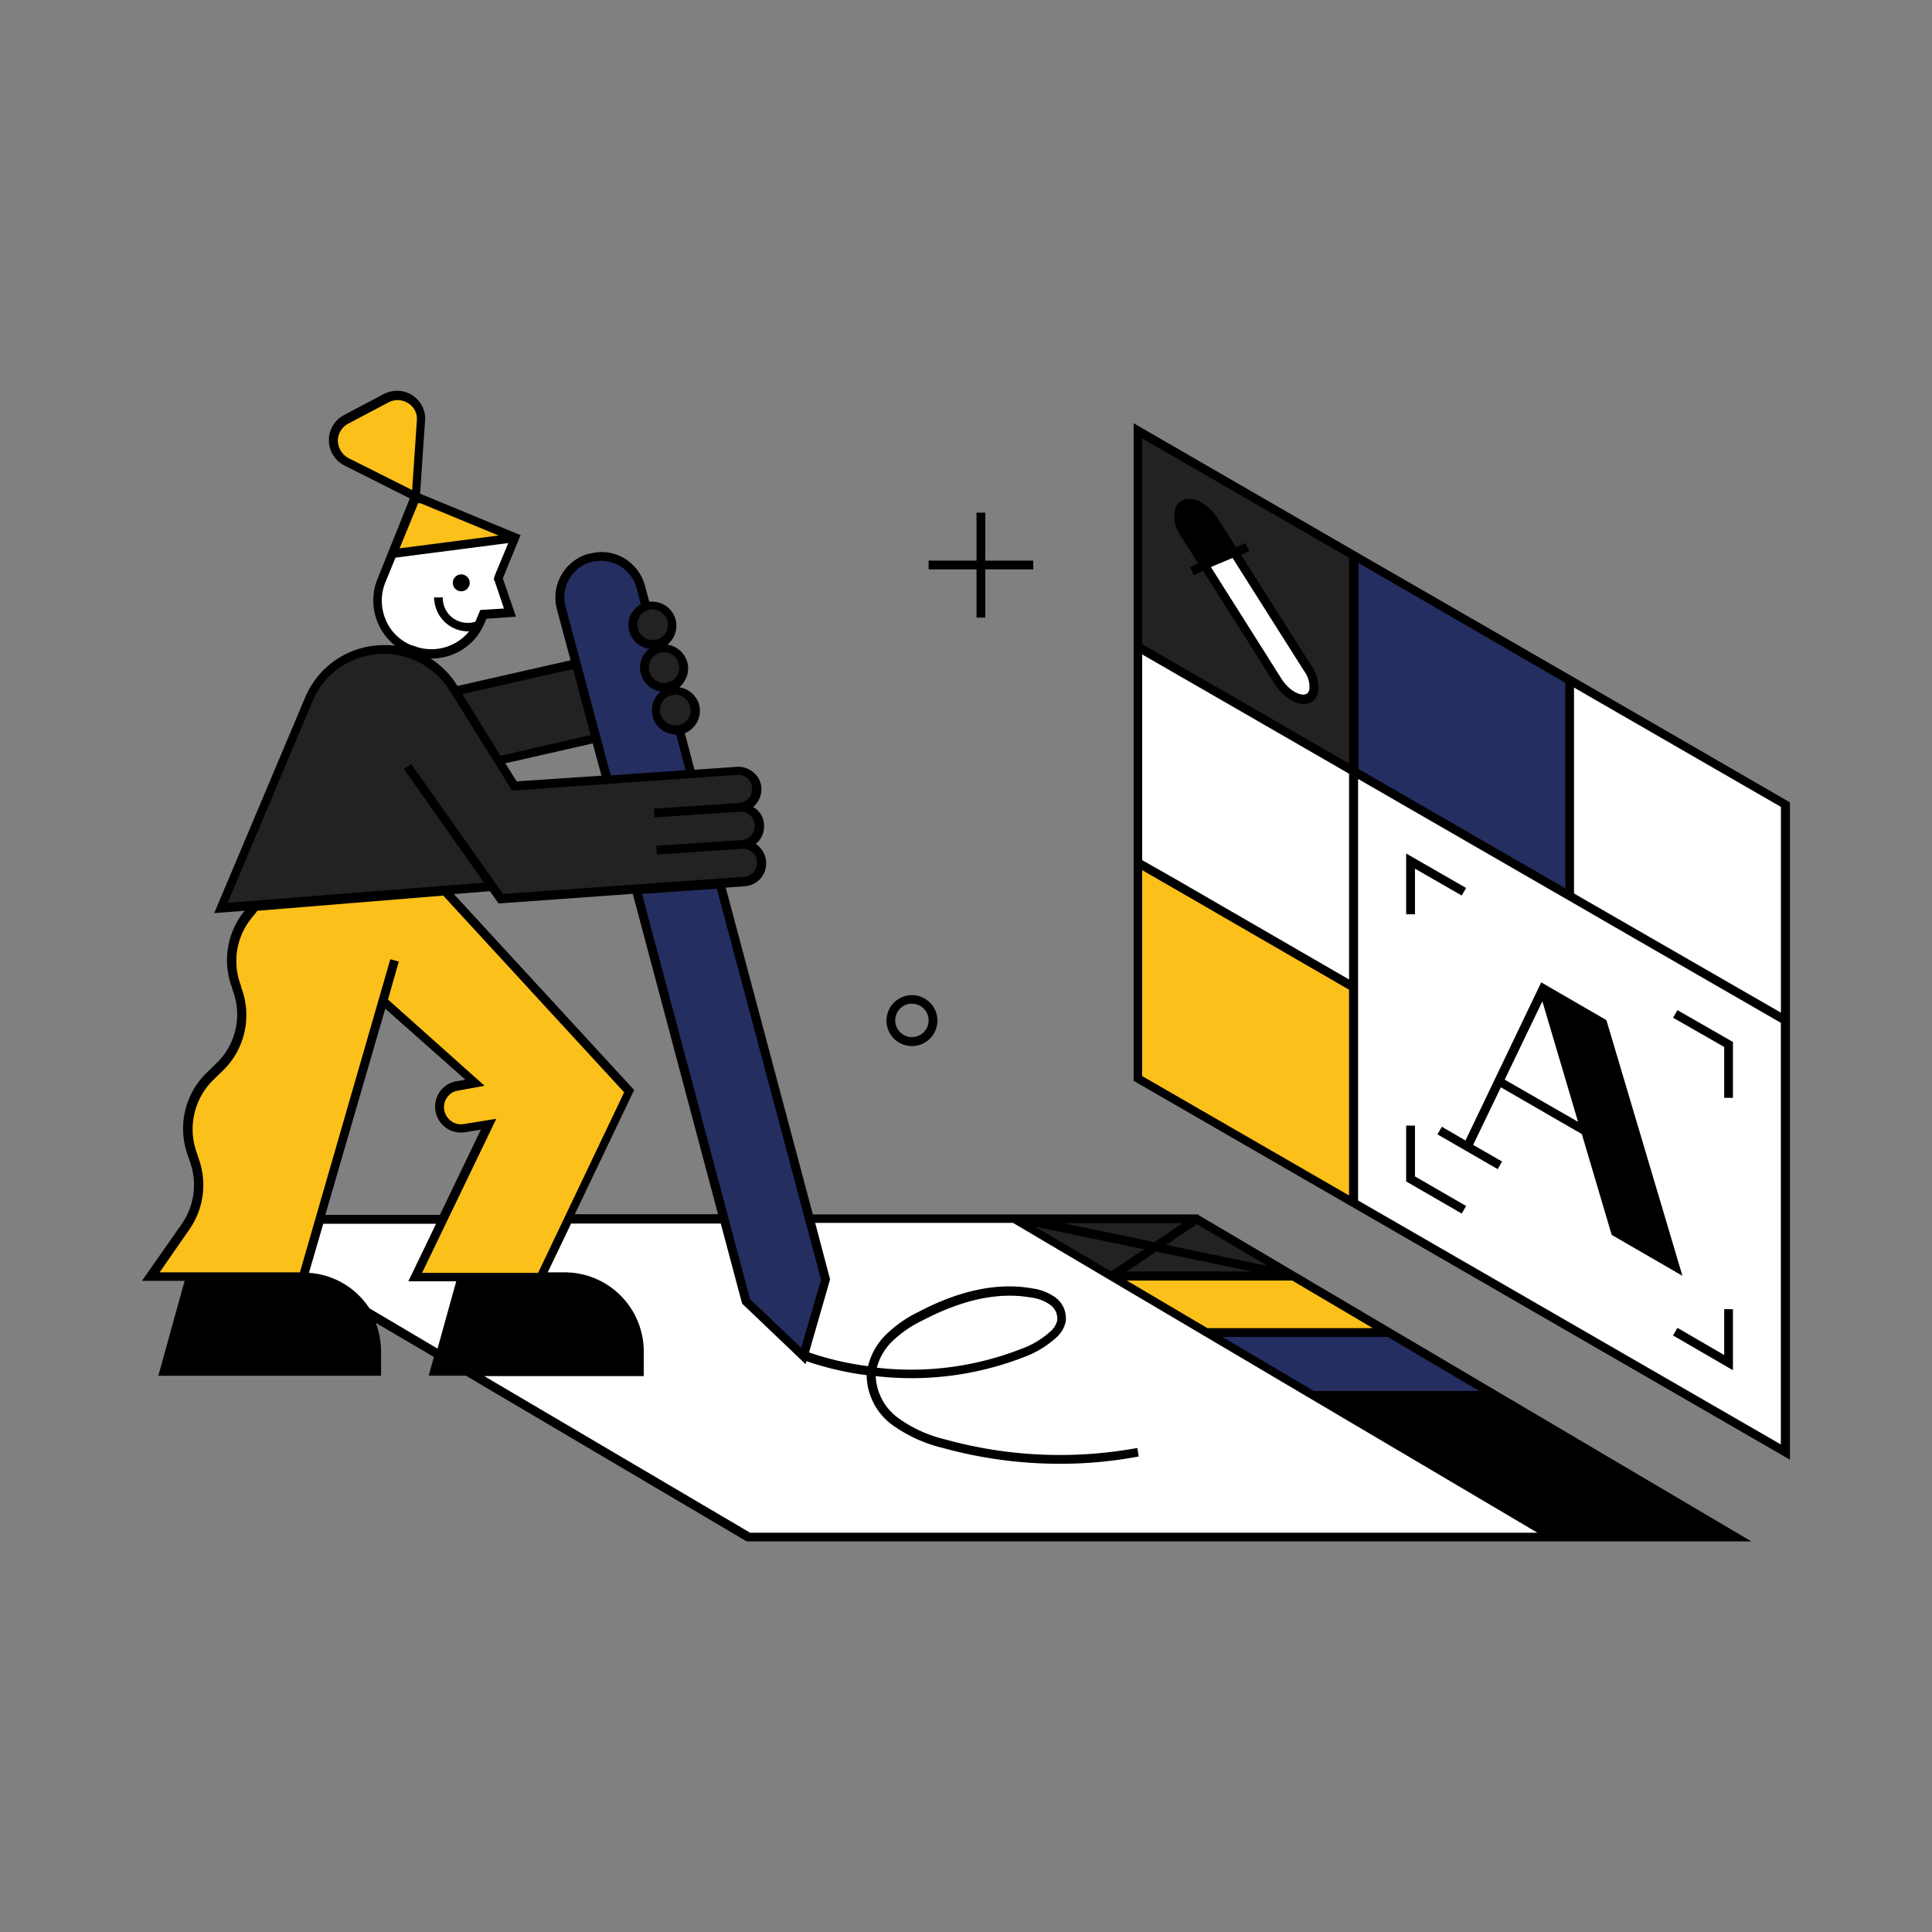 <?xml version="1.0" encoding="UTF-8"?> <svg xmlns="http://www.w3.org/2000/svg" viewBox="0 0 340 340"><rect x="0" y="0" width="340" height="340" fill="#808080" stroke="none"/> <defs> <style>.cls-1{fill:none;}.cls-2{fill:#fff;}.cls-3{fill:#252e60;}.cls-4{fill:#fbc019;}.cls-5{fill:#222;}</style> </defs> <g id="Слой_2" data-name="Слой 2"> <g id="Слой_1-2" data-name="Слой 1"> <rect class="cls-1" width="340" height="340"></rect> <polygon class="cls-2" points="238.26 135.74 314.18 179.62 314.18 255.54 238.26 211.72 238.26 135.74"></polygon> <polygon class="cls-2" points="200.25 113.83 238.26 135.74 238.26 173.7 200.25 151.79 200.25 113.83"></polygon> <polygon class="cls-2" points="276.22 119.69 314.18 141.61 314.18 179.62 276.22 157.66 276.22 119.69"></polygon> <polygon class="cls-2" points="178.49 214.49 37.55 214.49 131.78 270.56 272.56 270.56 178.49 214.49"></polygon> <path class="cls-3" d="M106.84,137.23,98.76,107a7.19,7.19,0,0,1,5-8.8l.16,0a7.18,7.18,0,0,1,8.8,5l1,3.65,31.58,118.3-3.91,13.43L131.27,229Z"></path> <polygon points="231.78 246.02 263.15 245.56 305.54 270.56 272.56 270.56 231.78 246.02"></polygon> <polygon class="cls-3" points="213.16 234.5 231.78 245.56 263.15 245.15 243.97 234.5 213.16 234.5"></polygon> <polygon class="cls-4" points="195.72 224.52 212.95 234.5 243.97 234.19 226.99 224.16 195.72 224.52"></polygon> <polygon class="cls-5" points="178.49 214.49 195.72 224.52 226.99 224.16 210.63 214.49 178.49 214.49"></polygon> <path class="cls-5" d="M86.62,156.06l-47.68,3.76,15.43-36.73a14.41,14.41,0,0,1,25.51-2l10.7,17.23,39.15-2.72a3.22,3.22,0,0,1,3.44,3v.05a3.22,3.22,0,0,1-3,3.45,3.23,3.23,0,0,1,3.44,3v0a3.22,3.22,0,0,1-3,3.45,3.23,3.23,0,0,1,3.45,3v.06a3.23,3.23,0,0,1-3,3.44l-42.84,3Z"></path> <path class="cls-4" d="M90.53,94.59,69.08,97.47l3.86-9.71-.46-.67L61,81.27s-3-2-2.22-4.52,2.42-3,2.42-3l6.48-3.5a4.67,4.67,0,0,1,4.12-.2l.61.31c1.8,1.18,2.06,2.83,1.8,3.39s-.82,13-.82,13l.31.72Z"></path> <path class="cls-4" d="M78.49,156.63l32.26,35.13-15,32.91H73.09L86.31,198l-4.27.46a4,4,0,0,1-2.47-.46c-1-.51-2.26-1.49-2-2.62q0-.65,0-1.29c.2-1.44,1.7-2.52,3.08-2.88l3.29-.92L67.43,176.58l-14,48.1H26.7l5.56-8s3.08-5.5,2.88-8a43.16,43.16,0,0,0-1.5-6.74s-1.23-4.27.21-7.35a24.22,24.22,0,0,1,3-5s5.3-5.66,5.7-9.78S41,170.46,41,170.46s-.36-4.37,1-6.74a41.76,41.76,0,0,1,2.93-4.42Z"></path> <path d="M29.06,241.39l4.48-16.15,21.6-.46s7.35.46,9.31,6A36.84,36.84,0,0,1,66.51,241Z"></path> <path d="M76.64,241.39l4.58-16.61,19.24-.1s6.43.82,9.36,5.2,2.67,7.41,2.67,7.41v4.11Z"></path> <polygon class="cls-4" points="238.26 173.7 200.25 151.79 200.25 189.75 238.26 211.72 238.26 173.7"></polygon> <polygon class="cls-5" points="238.26 97.73 200.25 75.82 200.25 113.78 238.26 135.69 238.26 97.73"></polygon> <polygon class="cls-3" points="276.58 120 238.62 98.04 238.62 136.05 276.58 157.96 276.58 120"></polygon> <path class="cls-2" d="M217.27,96.86l13.27,20.93s1.9,3,.36,4.58-3.5.46-4.37-.21a29.65,29.65,0,0,1-3.09-4L212,99.43Z"></path> <path d="M208.27,88.63s-1.49,1.28-.36,4a42.08,42.08,0,0,0,4.27,6.84L217,97.42l-4-7s-1.8-2.73-4.63-1.9"></path> <polygon points="271.59 174.01 284.24 216.81 294.73 222.88 282.08 180.08 271.59 174.01"></polygon> <path class="cls-2" d="M69.08,97.42l21.45-2.88-2.78,7.2,2.06,6.07-4.68.31s-3.55,9.52-12.7,6.22S67.59,101,67.59,101Z"></path> <circle class="cls-5" cx="114.81" cy="110.02" r="3.45"></circle> <circle class="cls-5" cx="116.87" cy="117.53" r="3.45"></circle> <circle class="cls-5" cx="118.87" cy="125.04" r="3.34"></circle> <polygon class="cls-5" points="101.44 116.81 104.88 129.98 87.75 133.89 80.24 121.8 101.44 116.81"></polygon> <circle cx="81.17" cy="102.57" r="1.49"></circle> <path d="M210.84,213.72H143.05l-15.33-57.51,3.4-.25a4,4,0,0,0,3.7-4.25v-.07A4.1,4.1,0,0,0,133,148.5c.15-.16.31-.26.46-.41a4.08,4.08,0,0,0,1-2.93v-.06a3.73,3.73,0,0,0-1.39-2.72,1.73,1.73,0,0,0-.52-.36,4.14,4.14,0,0,0,1.44-3.35v0a3.72,3.72,0,0,0-1.38-2.72,4.09,4.09,0,0,0-2.94-1l-7.45.51-1.7-6.43a4.25,4.25,0,0,0,2.52-5,4.32,4.32,0,0,0-3.5-3.08,3.64,3.64,0,0,0,1-1.24,4.13,4.13,0,0,0,.41-3.19,4.32,4.32,0,0,0-3.5-3.08,4.25,4.25,0,0,0-2.63-7.56,2.09,2.09,0,0,0-.56,0l-.77-2.83a8,8,0,0,0-3.7-4.84,7.74,7.74,0,0,0-6-.77l-.16,0A8,8,0,0,0,98,107.2l2.41,9-19.9,4.52,0,0a15.15,15.15,0,0,0-4.73-4.83h.15a10.07,10.07,0,0,0,9.36-6.28l.31-.72,5.2-.36-2.31-6.74c.51-1.28,2.82-6.89,2.82-6.89l.31-.72-17.69-7.3.87-12.81a4.82,4.82,0,0,0-1.28-3.7,4.94,4.94,0,0,0-3.66-1.6,5.12,5.12,0,0,0-2.31.57l-7.1,3.75a5,5,0,0,0,.1,8.8l11.57,5.82-5.65,14.08a10.12,10.12,0,0,0,3.08,11.84,15.86,15.86,0,0,0-3.08-.06,15,15,0,0,0-12.81,9.26L37.7,160.69l5.4-.41-.21.2a13.72,13.72,0,0,0-2,13.48l0,.15A11.92,11.92,0,0,1,38.21,187L36.16,189A13.7,13.7,0,0,0,33,203.18l.41,1.23a12,12,0,0,1-1.43,11l-7,10h7.51l-4.63,16.71h39.2v-4.32a14.65,14.65,0,0,0-.93-5l10.23,6-.92,3.3H82l49.23,29.06.2.1H308.21l-97.16-57.35ZM59.46,77.57a3.41,3.41,0,0,1,1.8-3l7.1-3.75a3.46,3.46,0,0,1,1.6-.41,3.57,3.57,0,0,1,2.52,1.08A3.13,3.13,0,0,1,73.36,74l-.83,12.24-11.16-5.6A3.55,3.55,0,0,1,59.46,77.57ZM73.92,88.63v-.1l13.83,5.71L70.32,96.5l3.29-8ZM67.85,109a8.56,8.56,0,0,1,0-6.59l1.75-4.27,19.85-2.57-2,4.79c-.51,1.28-.66,1.59-.41,1.85l1.65,4.88-4.17.26-.67,1.6c0,.15-.15.3-.2.46a3.61,3.61,0,0,1-1.34.2,4.36,4.36,0,0,1-4.37-4v-.47H76.38a2.56,2.56,0,0,0,.06.62,6,6,0,0,0,5.91,5.35h.21a8.58,8.58,0,0,1-6.64,3.14,8.27,8.27,0,0,1-3.29-.67l-.15,0A8.27,8.27,0,0,1,67.85,109ZM215.11,235.27h29.11l16.1,9.52H231.21Zm-2.62-1.54-14.2-8.38H227.4l14.2,8.38Zm-11.17-13.89-5.81,3.92-13.32-7.87Zm-14.14-4.58h20.93l-4.93,3.35Zm16.3,5,16.82,3.5h-22Zm1.75-1.18,5.4-3.65,12.45,7.35Zm-60.74,6.12-3.5,12-9-8.59-19-71.3,13.16-.92ZM87.75,159l23.61-1.7,15,56.38h-25.2l10.44-21.86L79.88,157.35l6.33-.52Zm33.69-34.72a2.65,2.65,0,0,1-1.82,3.28l-.08,0a3.38,3.38,0,0,1-.72.1,2.72,2.72,0,0,1-2.66-2.78,2.63,2.63,0,0,1,2-2.52,3.57,3.57,0,0,1,.72-.1A2.67,2.67,0,0,1,121.44,124.32Zm-2-7.51a2.65,2.65,0,0,1-.26,2.06,2.53,2.53,0,0,1-1.65,1.24,3.38,3.38,0,0,1-.72.1,2.7,2.7,0,0,1-.66-5.3,2.46,2.46,0,0,1,.72-.1A2.68,2.68,0,0,1,119.44,116.81Zm-2-7.51a2.66,2.66,0,0,1-1.83,3.28l-.07,0a3.47,3.47,0,0,1-.72.1,2.74,2.74,0,0,1-2.67-2.78,2.78,2.78,0,0,1,.36-1.29,2.51,2.51,0,0,1,1.64-1.23,3,3,0,0,1,.72-.1,2.79,2.79,0,0,1,2.57,2ZM104,98.91l.15,0a6.46,6.46,0,0,1,7.87,4.53l.77,2.88a4.47,4.47,0,0,0-1.64,1.59,4.06,4.06,0,0,0-.41,3.19,4.32,4.32,0,0,0,3.5,3.09,4.2,4.2,0,0,0-1.45,4.42,4.32,4.32,0,0,0,3.5,3.09,3.59,3.59,0,0,0-1,1.23,4.06,4.06,0,0,0-.41,3.19,4.23,4.23,0,0,0,4.06,3.14H119l1.64,6.28-13.17.92-7.92-29.63A6.44,6.44,0,0,1,104,98.91Zm1.85,37.6-14.92,1-2-3.18,15.38-3.5Zm-5-18.77,3.08,11.62L88.06,133l-6.68-10.85ZM55,123.4a13.62,13.62,0,0,1,24.12-1.9l11,17.64,39.61-2.78a2.39,2.39,0,0,1,1.8.62,2.46,2.46,0,0,1,.82,1.7v0a2.47,2.47,0,0,1-2.26,2.63l-15,1,.1,1.54,15-1a2.35,2.35,0,0,1,1.8.62,2.45,2.45,0,0,1,.82,1.7v.05a2.35,2.35,0,0,1-.62,1.8,2.41,2.41,0,0,1-1.7.82l-15,1,.1,1.54,15-1a2.44,2.44,0,0,1,2.62,2.26v.05a2.45,2.45,0,0,1-2.26,2.62l-42.44,3L72.37,134.46l-1.28.87,14.09,20-45.11,3.55ZM33.38,216.29A13.68,13.68,0,0,0,35,204l-.41-1.24a12.17,12.17,0,0,1,2.78-12.55l2.06-2a13.63,13.63,0,0,0,3-14.5l0-.16a12,12,0,0,1,1.8-11.93l1.08-1.34L78,157.61l31.84,34.62L94.7,224H74.28l13.06-27.11-5.71.92a2.87,2.87,0,0,1-2.21-.51,3,3,0,0,1-1.23-1.9v-.05a2.92,2.92,0,0,1,2.31-3.4l4.78-.87-17-15.18,1.9-6.68-1.49-.41L52.78,223.91H28.09ZM67.8,177.51,81.89,190l-1.7.31a4.51,4.51,0,0,0-3.55,5.19v.05a4.63,4.63,0,0,0,1.86,2.94,4.55,4.55,0,0,0,3.34.77l2.78-.46-7.2,15H57.25Zm-2.06,63.11H30.09l4.22-15.17h19a12.4,12.4,0,0,1,12.4,12.4v2.78ZM65,230.23A13.79,13.79,0,0,0,54.37,224l2.52-8.64H76.74l-4.88,10.13h8.43L77,237.33Zm16.87-4.78H99.28a12.4,12.4,0,0,1,12.4,12.4v2.78H77.58Zm3.35,16.72h28.07v-4.33a13.93,13.93,0,0,0-13.93-13.93H96.39l4.12-8.59h26.33l3.76,14.09,11.16,10.65.16-.52a53.51,53.51,0,0,0,10.6,2.47,11,11,0,0,0,4.42,8.69,25.41,25.41,0,0,0,9,4.12,77.28,77.28,0,0,0,20.57,2.78,73.57,73.57,0,0,0,13.89-1.29l-.25-1.49a75.76,75.76,0,0,1-33.75-1.49,23.27,23.27,0,0,1-8.43-3.86,9.64,9.64,0,0,1-3.86-7.3,54.59,54.59,0,0,0,26.08-3.34,17.38,17.38,0,0,0,5.76-3.5,5.11,5.11,0,0,0,1.59-2.73,4.57,4.57,0,0,0-1.8-4.27,9.07,9.07,0,0,0-4.06-1.59c-6-1.08-12.76.3-20,4.11a21.68,21.68,0,0,0-5.91,4.17,11.42,11.42,0,0,0-3,5.4A51.74,51.74,0,0,1,142.38,238l3.7-12.86-2.62-9.93h34.82l92.28,54.52H132Zm69.08-1.44a10,10,0,0,1,2.57-4.53,20.33,20.33,0,0,1,5.55-3.86c7-3.65,13.32-5,19-4a7.37,7.37,0,0,1,3.4,1.29,3,3,0,0,1,1.23,2.77,3.69,3.69,0,0,1-1.18,1.9,15.49,15.49,0,0,1-5.3,3.14,53.07,53.07,0,0,1-25.26,3.25ZM273.6,269.79l-39.76-23.46H263l39.76,23.51H273.59Z"></path> <polygon points="249.01 152.87 257.24 157.6 258.01 156.27 247.46 150.2 247.46 160.9 249.01 160.9 249.01 152.87"></polygon> <polygon points="249.01 198.09 247.46 198.09 247.46 207.91 257.24 213.57 258.01 212.23 249.01 207.03 249.01 198.09"></polygon> <path d="M257.9,200.71l-4.16-2.42-.77,1.34,10.6,6.12.77-1.34-5.09-2.93,4.88-10.13,14.25,8.23,5.25,17.74,12.45,7.2-13.38-45-11.47-6.64Zm23.51-20.11,12,40.63-8.54-4.94-12-40.63Zm-3.7,16.82L264.8,190l6.63-13.79Z"></path> <polygon points="303.43 238.46 295.2 233.68 294.43 235.02 304.97 241.14 304.97 230.39 303.43 230.39 303.43 238.46"></polygon> <polygon points="303.43 193.2 304.97 193.2 304.97 183.37 295.2 177.77 294.43 179.1 303.43 184.25 303.43 193.2"></polygon> <path d="M277,119.23h0L239,97.32h0l-39.5-22.84V190.21l38,21.92h0L315,256.88V141.2Zm-1.54.93v36.16l-26-15-10.39-6V99.07ZM201,113.37V77.16l36.41,21v36.22l-18.15-10.5Zm0,38V115.17l18.21,10.49,18.2,10.5v36.21l-30.86-17.85Zm0,38V153.13l4.83,2.78,31.58,18.26v36.21ZM313.4,180V254.2L239,211.26V137.08l36.41,21h0l13.17,7.61ZM277,157.24V121l36.41,21v36.21Z"></path> <path d="M230.85,117.28,218.4,97.63l1.44-.62-.62-1.44-1.7.72-3.18-5c-1.34-2.12-3.4-3.5-5.09-3.5a2.66,2.66,0,0,0-1.08.2h0a2.51,2.51,0,0,0-1.39,1.6,6.08,6.08,0,0,0,1,4.73l3.09,4.83-1.44.62.62,1.44,1.7-.72,12.6,19.91c1.34,2.11,3.39,3.5,5.09,3.5a2.85,2.85,0,0,0,1.08-.21h0a2.55,2.55,0,0,0,1.39-1.59A6.41,6.41,0,0,0,230.85,117.28ZM209,93.41a4.76,4.76,0,0,1-.87-3.45.87.87,0,0,1,.51-.61h0a1.52,1.52,0,0,1,.47-.1c1,0,2.62,1,3.8,2.77l3.09,4.84-3.81,1.6Zm21.35,28.14a.91.91,0,0,1-.52.61h-.05c-.92.36-2.88-.56-4.27-2.72L213.1,99.79l3.81-1.6,12.6,19.91A4.54,4.54,0,0,1,230.39,121.55Z"></path> <polygon points="171.85 108.69 173.4 108.69 173.4 100.2 181.83 100.2 181.83 98.66 173.4 98.66 173.4 90.22 171.85 90.22 171.85 98.66 163.42 98.66 163.42 100.2 171.85 100.2 171.85 108.69"></polygon> <path d="M160.48,184.09a4.48,4.48,0,1,0-4.47-4.47A4.47,4.47,0,0,0,160.48,184.09Zm0-7.45a2.93,2.93,0,0,1,2.94,2.92h0a2.94,2.94,0,1,1-2.94-2.93Z"></path> </g> </g> </svg> 